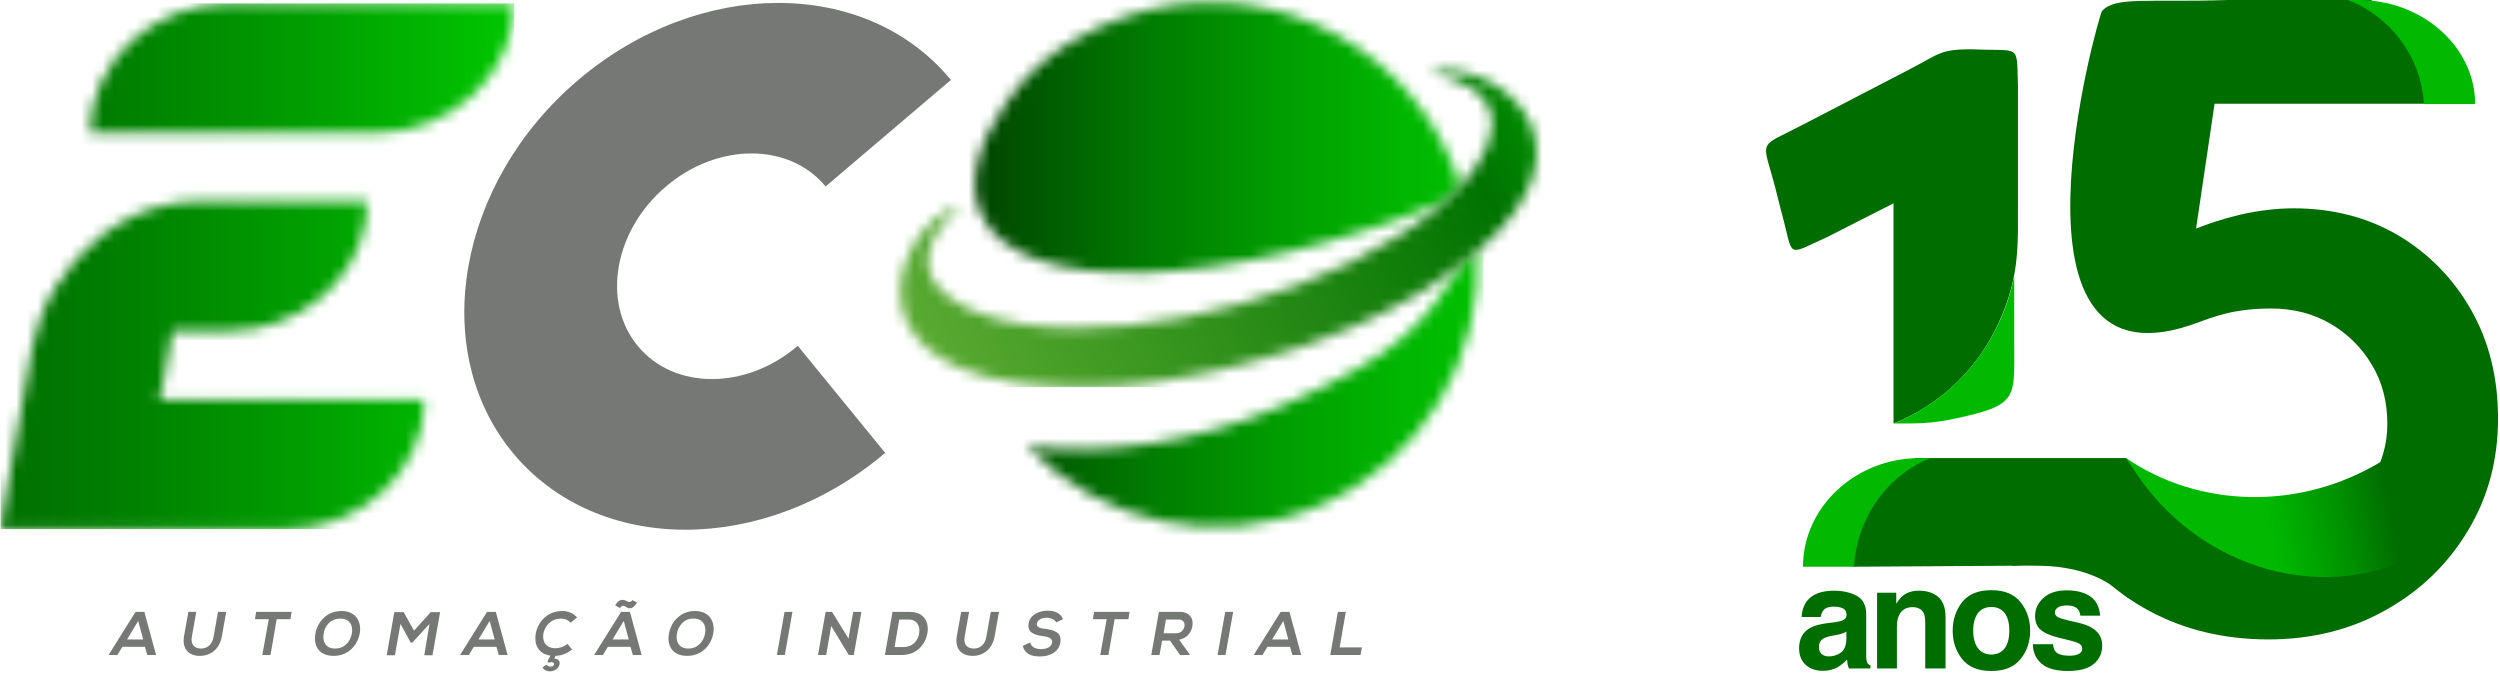 <?xml version="1.0" encoding="UTF-8"?>
<svg xmlns="http://www.w3.org/2000/svg" width="231" height="63" viewBox="0 0 231 63" fill="none">
  <mask id="mask0_246_323" style="mask-type:luminance" maskUnits="userSpaceOnUse" x="90" y="0" width="47" height="49">
    <path d="M134.626 16.306C134.464 15.845 134.274 15.357 134.084 14.896C129.069 3.185 115.867 -2.562 104.02 1.531C101.065 2.562 96.456 4.486 93.013 9.42C90.329 13.243 89.381 16.821 90.6 19.695C93.962 27.584 113.508 26.798 133.623 18.556C134.084 18.122 134.545 17.689 134.952 17.255L134.626 16.306ZM135.25 24.195C131.509 29.888 129.665 32.653 118.415 37.506C110.906 40.759 102.068 42.223 94.857 41.193C101.634 48.295 112.342 50.817 121.885 46.723C131.482 42.602 137.039 33.033 136.497 23.165C136.47 23.192 136.416 23.219 136.389 23.273C136.036 23.599 135.63 23.897 135.25 24.195Z" fill="white"></path>
  </mask>
  <g mask="url(#mask0_246_323)">
    <path d="M137.066 -2.589H89.38V50.817H137.066V-2.589Z" fill="url(#paint0_linear_246_323)"></path>
  </g>
  <path d="M81.79 41.843C76.206 46.588 69.564 48.946 63.328 48.946C57.093 48.946 51.265 46.56 47.361 41.816C39.553 32.328 42.264 16.875 53.433 7.387C64.603 -2.101 80.055 -2.101 87.863 7.387L76.287 17.228C72.925 13.162 66.311 13.162 61.539 17.228C56.741 21.294 55.575 27.909 58.937 31.976C62.298 36.042 68.913 36.042 73.684 31.976L73.711 31.948L81.79 41.843Z" fill="#757875"></path>
  <mask id="mask1_246_323" style="mask-type:luminance" maskUnits="userSpaceOnUse" x="0" y="0" width="48" height="49">
    <path d="M35.703 0.312H32.938H21.227C14.124 0.312 8.296 5.733 8.296 12.294H24.019H26.54H34.592C41.695 12.294 47.523 6.872 47.523 0.312H35.703ZM24.67 36.91H14.72C14.883 36.34 15.019 35.771 15.127 35.202L15.317 34.063L15.94 30.593H21.01L23.64 30.349C29.495 29.21 33.941 24.358 33.941 18.61H25.673H19.356H18.272C18.191 18.61 18.109 18.61 18.028 18.61C16.835 18.61 15.642 18.8 14.476 19.153C14.395 19.18 14.314 19.207 14.232 19.234C13.961 19.315 13.69 19.424 13.392 19.505C13.229 19.559 13.04 19.641 12.877 19.722C12.66 19.803 12.47 19.912 12.254 19.993C12.145 20.047 12.037 20.102 11.928 20.156C8.268 22.026 5.178 25.442 3.687 29.509L2.928 32.301L0.949 43.497L0.651 45.178C0.407 46.371 0.244 47.645 0 48.919H15.724H18.245H26.296C33.399 48.919 39.228 43.497 39.228 36.937H27.408H24.67V36.91Z" fill="white"></path>
  </mask>
  <g mask="url(#mask1_246_323)">
    <path d="M47.523 0.312H0.054V48.892H47.523V0.312Z" fill="url(#paint1_linear_246_323)"></path>
  </g>
  <path d="M124.352 56.537L123.783 59.817H125.843L125.707 60.522H122.915L123.62 56.537H124.352ZM118.578 57.377L117.547 59.085H119.038L118.578 57.377ZM119.201 59.763H117.114L116.653 60.522H115.84L118.334 56.537H119.147L120.231 60.522H119.418L119.201 59.763ZM112.505 60.522L113.21 56.537H113.942L113.237 60.522H112.505ZM107.734 57.242L107.517 58.516H108.655C109.143 58.516 109.387 58.191 109.442 57.865C109.496 57.54 109.333 57.242 108.872 57.242H107.734ZM109.93 60.522H109.035L108.113 59.194H107.381L107.137 60.522H106.378L107.083 56.537C107.707 56.537 108.357 56.537 108.981 56.537C109.93 56.537 110.309 57.16 110.174 57.865C110.065 58.407 109.74 58.95 108.954 59.112L109.93 60.468V60.522ZM102.258 57.215H100.983L101.092 56.537C102.23 56.537 103.206 56.537 104.372 56.537L104.264 57.215H102.99L102.42 60.522H101.661L102.258 57.215ZM97.595 57.513C97.486 57.296 97.161 57.079 96.727 57.079C96.158 57.079 95.86 57.323 95.805 57.621C95.751 57.974 96.131 58.055 96.592 58.109C97.405 58.218 98.137 58.434 97.974 59.383C97.812 60.278 96.971 60.657 96.077 60.657C95.263 60.657 94.694 60.413 94.504 59.681L95.182 59.356C95.29 59.79 95.697 59.98 96.185 59.98C96.646 59.98 97.134 59.817 97.215 59.383C97.269 59.004 96.917 58.841 96.402 58.787C95.616 58.678 94.884 58.462 95.046 57.594C95.182 56.781 96.049 56.428 96.781 56.428C97.405 56.428 98.001 56.618 98.218 57.215L97.595 57.513ZM92.308 56.537L91.902 58.814C91.685 59.98 90.872 60.603 89.868 60.603C88.92 60.603 88.215 60.034 88.405 58.814L88.811 56.537H89.543L89.137 58.814C89.001 59.519 89.353 59.925 89.977 59.925C90.6 59.925 91.034 59.519 91.143 58.814L91.549 56.537H92.308ZM82.657 59.79H83.471C84.365 59.79 84.853 59.139 84.935 58.489C85.016 57.865 84.772 57.242 83.904 57.242H83.091L82.657 59.79ZM85.694 58.489C85.531 59.492 84.745 60.522 83.335 60.522C82.847 60.522 82.251 60.522 81.763 60.522L82.468 56.537C82.956 56.537 83.552 56.537 84.04 56.537C85.422 56.537 85.856 57.513 85.694 58.489ZM78.835 56.537H79.594L78.889 60.522H78.428L76.802 57.838L76.341 60.522H75.582L76.287 56.537H76.883L78.401 59.004L78.835 56.537ZM71.786 60.522L72.491 56.537H73.223L72.518 60.522H71.786ZM62.542 58.57C62.434 59.221 62.678 59.925 63.599 59.925C64.521 59.925 65.009 59.221 65.145 58.57C65.28 57.892 65.036 57.16 64.087 57.16C63.166 57.133 62.651 57.892 62.542 58.57ZM65.904 58.543C65.714 59.573 64.901 60.603 63.491 60.603C62.081 60.603 61.62 59.6 61.81 58.543C62 57.486 62.84 56.456 64.223 56.456C65.605 56.456 66.093 57.513 65.904 58.543ZM57.635 57.377L56.605 59.085H58.096L57.635 57.377ZM56.849 55.94C57.039 55.588 57.31 55.344 57.689 55.452C57.961 55.507 58.177 55.832 58.421 55.452L58.855 55.669C58.611 56.13 58.286 56.266 58.042 56.184C57.771 56.103 57.581 55.751 57.283 56.184L56.849 55.94ZM58.259 59.763H56.171L55.71 60.522H54.897L57.391 56.537H58.205L59.289 60.522H58.476L58.259 59.763ZM50.505 61.416C50.641 61.633 51.075 61.66 51.183 61.444C51.292 61.227 50.966 61.091 50.722 61.254L50.587 61.118L50.858 60.576C49.692 60.413 49.34 59.492 49.502 58.543C49.692 57.513 50.532 56.456 51.969 56.456C52.511 56.456 52.972 56.672 53.325 57.052L52.728 57.54C52.511 57.296 52.186 57.16 51.834 57.16C50.885 57.16 50.343 57.865 50.207 58.543C50.099 59.194 50.37 59.898 51.346 59.898C51.698 59.898 52.105 59.763 52.43 59.492L52.864 60.007C52.403 60.386 51.888 60.576 51.346 60.603L51.21 60.847C51.725 60.874 51.779 61.227 51.671 61.498C51.4 62.148 50.397 62.203 50.126 61.66L50.505 61.416ZM45.246 57.377L44.216 59.085H45.707L45.246 57.377ZM45.87 59.763H43.782L43.321 60.522H42.508L45.002 56.537H45.815L46.9 60.522H46.087L45.87 59.763ZM39.689 57.648L38.089 59.383H37.954L37.005 57.648L36.49 60.549H35.731L36.435 56.564H37.303L38.252 58.272L39.797 56.564H40.665L39.96 60.549H39.201L39.689 57.648ZM29.902 58.57C29.794 59.221 30.038 59.925 30.959 59.925C31.908 59.925 32.369 59.221 32.505 58.57C32.64 57.892 32.396 57.16 31.447 57.16C30.498 57.16 29.983 57.892 29.902 58.57ZM33.237 58.543C33.047 59.573 32.233 60.603 30.824 60.603C29.414 60.603 28.953 59.6 29.143 58.543C29.333 57.486 30.173 56.456 31.556 56.456C32.938 56.456 33.426 57.513 33.237 58.543ZM24.833 57.215H23.558L23.667 56.537C24.805 56.537 25.781 56.537 26.947 56.537L26.839 57.215H25.565L24.995 60.522H24.236L24.833 57.215ZM20.902 56.537L20.495 58.814C20.278 59.98 19.465 60.603 18.462 60.603C17.513 60.603 16.808 60.034 16.998 58.814L17.405 56.537H18.137L17.73 58.814C17.594 59.519 17.947 59.925 18.57 59.925C19.194 59.925 19.628 59.519 19.736 58.814L20.143 56.537H20.902ZM12.769 57.377L11.739 59.085H13.23L12.769 57.377ZM13.392 59.763H11.305L10.844 60.522H10.031L12.525 56.537H13.338L14.422 60.522H13.609L13.392 59.763Z" fill="#757875"></path>
  <mask id="mask2_246_323" style="mask-type:luminance" maskUnits="userSpaceOnUse" x="83" y="6" width="59" height="30">
    <path d="M132.105 6.736C141.024 8.444 138.232 14.68 132.918 19.126C128.337 22.948 121.695 26.093 114.728 28.045C107.788 30.024 100.468 30.837 94.558 29.969C87.672 28.966 82.034 25.117 88.757 18.99C83.362 20.4 77.669 32.924 93.772 35.337C95.507 35.581 97.269 35.717 99.086 35.744C99.709 35.744 100.333 35.744 100.956 35.744C101.092 35.744 101.254 35.744 101.39 35.717C101.986 35.69 102.556 35.662 103.152 35.635C103.206 35.635 103.233 35.635 103.288 35.635C103.911 35.581 104.562 35.527 105.185 35.473C105.348 35.446 105.484 35.446 105.646 35.418C106.243 35.337 106.866 35.283 107.49 35.175C107.517 35.175 107.544 35.174 107.598 35.147C108.249 35.039 108.872 34.931 109.523 34.822C109.686 34.795 109.821 34.768 109.984 34.741C110.607 34.632 111.231 34.497 111.854 34.361C111.881 34.361 111.881 34.361 111.909 34.361C112.559 34.226 113.183 34.063 113.833 33.9C113.996 33.873 114.131 33.819 114.294 33.792C114.918 33.629 115.568 33.467 116.192 33.277C116.815 33.114 117.439 32.924 118.062 32.735C118.225 32.68 118.361 32.653 118.523 32.599C119.147 32.409 119.77 32.192 120.367 32.003C120.99 31.786 121.587 31.569 122.183 31.325C122.319 31.271 122.481 31.216 122.617 31.162C123.213 30.945 123.81 30.701 124.379 30.457H124.406C125.002 30.213 125.572 29.942 126.168 29.671C126.304 29.617 126.439 29.536 126.602 29.481C127.171 29.21 127.713 28.939 128.256 28.668C128.283 28.668 128.283 28.641 128.31 28.641C128.879 28.343 129.421 28.045 129.964 27.746C130.099 27.665 130.235 27.584 130.37 27.53C130.885 27.231 131.4 26.933 131.888 26.608C133.488 25.605 134.979 24.52 136.361 23.355C148.859 12.809 137.446 5.137 132.105 6.736Z" fill="white"></path>
  </mask>
  <g mask="url(#mask2_246_323)">
    <path d="M148.859 5.137H77.697V35.771H148.859V5.137Z" fill="url(#paint2_linear_246_323)"></path>
  </g>
  <g clip-path="url(#clip0_246_323)">
    <path d="M171.155 52.367L170.982 47.786L176.997 42.327H188.526H196.436L197.407 44.209L198.457 46.233L201.605 52.367L187.069 52.242L185.926 52.273L171.155 52.367Z" fill="#006D00"></path>
    <path d="M174.961 39.127V12.833L178.25 17.116L168.836 21.901C164.873 23.689 165.798 23.878 164.576 19.485L164.075 17.508C162.853 12.723 162.258 13.774 166.565 11.531L176.606 6.322C179.19 4.973 179.284 4.55 182.182 4.55C186.74 4.785 186.333 3.906 186.458 7.923V18.998C186.458 22.152 186.552 24.411 185.581 27.517C185.236 28.584 184.814 29.604 184.312 30.592C182.339 34.404 179.128 37.479 174.961 39.127Z" fill="#006D00"></path>
    <path d="M209.609 59.082C205.552 59.082 201.887 58.219 198.613 56.462C195.34 54.705 192.63 52.163 190.468 48.838L196.452 42.343C198.895 45.057 201.088 46.939 203.031 47.959C204.973 48.994 207.103 49.496 209.437 49.496C211.552 49.496 213.431 49.041 215.092 48.132C216.752 47.206 218.083 45.967 219.086 44.382C220.088 42.798 220.59 41.056 220.59 39.174C220.59 37.118 220.12 35.299 219.164 33.714C218.224 32.13 216.956 30.859 215.342 29.918C213.729 28.976 211.896 28.506 209.844 28.506C208.748 28.506 207.683 28.584 206.696 28.757C205.693 28.913 204.534 29.259 203.234 29.745C183.717 37.244 193.93 1.349 194.227 1.02C195.465 -0.361 198.457 0.251 205.881 0H219.086L225.633 5.632L225.994 9.586H208.168H202.608L205.02 6.919L204.143 12.849L202.279 25.415L199.209 23.25C199.929 22.591 200.994 21.948 202.404 21.336C203.814 20.724 205.364 20.222 207.025 19.83C208.685 19.453 210.33 19.25 211.928 19.25C215.53 19.25 218.757 20.081 221.592 21.744C224.412 23.423 226.667 25.713 228.328 28.631C229.988 31.549 230.818 34.891 230.818 38.672C230.818 42.499 229.894 45.967 228.03 49.041C226.182 52.132 223.644 54.58 220.417 56.384C217.206 58.188 213.604 59.082 209.609 59.082Z" fill="#006D00"></path>
    <path d="M178.376 42.327H177.373C171.437 42.327 166.596 46.861 166.596 52.367H171.311C171.578 47.771 174.46 43.864 178.376 42.327Z" fill="#00B900"></path>
    <path d="M216.909 0H217.927C223.848 0 228.704 4.346 228.704 9.617H223.973C223.707 5.208 220.84 1.475 216.909 0Z" fill="#00B900"></path>
    <path fill-rule="evenodd" clip-rule="evenodd" d="M196.42 42.311L197.517 43.927C203.955 53.34 216.376 56.148 225.054 50.202L219.932 42.703C212.382 47.237 203.109 46.892 196.42 42.311Z" fill="url(#paint3_linear_246_323)"></path>
    <path d="M174.961 39.127H176.606C177.921 39.127 179.222 38.985 180.459 38.719C186.568 37.432 186.114 36.867 186.114 31.612V25.509C184.861 31.784 180.569 36.93 174.961 39.127Z" fill="#00B900"></path>
    <path fill-rule="evenodd" clip-rule="evenodd" d="M191.001 47.175C189.356 48.759 187.57 50.689 185.926 52.273C191.063 52.054 194.024 52.869 196.608 55.254L199.835 49.528L191.001 47.175Z" fill="#006D00"></path>
    <path d="M170.606 58.36C170.497 58.423 170.371 58.486 170.246 58.533C170.137 58.58 169.964 58.611 169.761 58.658L169.338 58.737C168.946 58.8 168.68 58.894 168.507 58.988C168.21 59.16 168.069 59.411 168.069 59.772C168.069 60.086 168.163 60.306 168.335 60.447C168.507 60.588 168.727 60.651 168.977 60.651C169.385 60.651 169.745 60.541 170.09 60.306C170.418 60.07 170.591 59.647 170.606 59.035V58.36ZM169.494 57.498C169.823 57.45 170.074 57.403 170.215 57.341C170.481 57.231 170.622 57.058 170.622 56.823C170.622 56.525 170.512 56.337 170.309 56.227C170.105 56.117 169.808 56.054 169.416 56.054C168.977 56.054 168.68 56.164 168.492 56.384C168.367 56.541 168.273 56.744 168.226 57.011H166.471C166.503 56.399 166.675 55.897 166.988 55.505C167.474 54.893 168.304 54.579 169.479 54.579C170.262 54.579 170.935 54.736 171.531 55.034C172.126 55.348 172.439 55.913 172.439 56.76V59.976C172.439 60.196 172.439 60.478 172.439 60.792C172.455 61.027 172.502 61.184 172.549 61.278C172.611 61.357 172.705 61.435 172.831 61.482V61.765H170.841C170.779 61.623 170.747 61.498 170.716 61.373C170.7 61.247 170.685 61.106 170.669 60.949C170.418 61.216 170.121 61.451 169.792 61.655C169.385 61.874 168.946 61.984 168.445 61.984C167.803 61.984 167.286 61.812 166.863 61.451C166.456 61.074 166.236 60.572 166.236 59.898C166.236 59.035 166.581 58.407 167.239 58.031C167.615 57.811 168.147 57.67 168.868 57.576L169.494 57.498ZM177.311 54.579C178.031 54.579 178.626 54.768 179.081 55.144C179.535 55.536 179.77 56.164 179.77 57.042V61.765H177.89V57.498C177.89 57.137 177.843 56.854 177.749 56.65C177.561 56.289 177.217 56.101 176.715 56.101C176.104 56.101 175.682 56.368 175.447 56.901C175.321 57.184 175.274 57.529 175.274 57.968V61.765H173.442V54.768H175.212V55.787C175.447 55.427 175.666 55.16 175.885 55.003C176.261 54.721 176.731 54.579 177.311 54.579ZM183.999 60.478C184.532 60.478 184.939 60.274 185.236 59.898C185.518 59.521 185.659 58.972 185.659 58.266C185.659 57.576 185.518 57.027 185.236 56.65C184.939 56.274 184.532 56.086 183.999 56.086C183.466 56.086 183.059 56.274 182.762 56.65C182.48 57.027 182.323 57.576 182.323 58.266C182.323 58.972 182.48 59.521 182.762 59.898C183.059 60.274 183.466 60.478 183.999 60.478ZM187.586 58.266C187.586 59.302 187.288 60.18 186.693 60.902C186.098 61.639 185.205 62 183.999 62C182.793 62 181.9 61.639 181.305 60.902C180.725 60.18 180.428 59.302 180.428 58.266C180.428 57.262 180.725 56.384 181.305 55.631C181.9 54.893 182.793 54.532 183.999 54.532C185.205 54.532 186.098 54.893 186.693 55.631C187.288 56.384 187.586 57.262 187.586 58.266ZM189.701 59.521C189.732 59.851 189.81 60.086 189.951 60.227C190.171 60.462 190.593 60.588 191.204 60.588C191.565 60.588 191.862 60.541 192.066 60.431C192.285 60.321 192.395 60.164 192.395 59.945C192.395 59.741 192.301 59.584 192.129 59.474C191.972 59.364 191.33 59.176 190.218 58.925C189.419 58.721 188.855 58.47 188.542 58.172C188.213 57.89 188.04 57.466 188.04 56.917C188.04 56.274 188.307 55.709 188.808 55.254C189.325 54.783 190.03 54.548 190.954 54.548C191.831 54.548 192.551 54.721 193.1 55.081C193.648 55.427 193.977 56.023 194.055 56.886H192.223C192.191 56.65 192.129 56.462 192.019 56.321C191.815 56.07 191.471 55.944 190.985 55.944C190.593 55.944 190.312 56.007 190.139 56.133C189.967 56.258 189.873 56.399 189.873 56.572C189.873 56.791 189.967 56.933 190.155 57.027C190.327 57.137 190.969 57.309 192.066 57.544C192.786 57.717 193.335 57.968 193.711 58.329C194.071 58.674 194.243 59.113 194.243 59.647C194.243 60.337 193.993 60.902 193.476 61.341C192.959 61.78 192.16 62 191.079 62C189.967 62 189.152 61.765 188.62 61.31C188.103 60.839 187.837 60.243 187.837 59.521H189.701Z" fill="#006D00"></path>
  </g>
  <defs>
    <linearGradient id="paint0_linear_246_323" x1="90.069" y1="24.126" x2="136.548" y2="24.126" gradientUnits="userSpaceOnUse">
      <stop stop-color="#004500"></stop>
      <stop offset="0.026" stop-color="#004900"></stop>
      <stop offset="0.347" stop-color="#007C00"></stop>
      <stop offset="0.628" stop-color="#00A000"></stop>
      <stop offset="0.855" stop-color="#00B700"></stop>
      <stop offset="1" stop-color="#00BF00"></stop>
    </linearGradient>
    <linearGradient id="paint1_linear_246_323" x1="0.043" y1="24.61" x2="47.515" y2="24.61" gradientUnits="userSpaceOnUse">
      <stop stop-color="#007000"></stop>
      <stop offset="0.219" stop-color="#007E00"></stop>
      <stop offset="0.626" stop-color="#00A100"></stop>
      <stop offset="1" stop-color="#00C700"></stop>
    </linearGradient>
    <linearGradient id="paint2_linear_246_323" x1="69.188" y1="43.286" x2="153.74" y2="-0.539" gradientUnits="userSpaceOnUse">
      <stop stop-color="#7ABE43"></stop>
      <stop offset="0.76" stop-color="#007300"></stop>
      <stop offset="1" stop-color="#00C800"></stop>
    </linearGradient>
    <linearGradient id="paint3_linear_246_323" x1="209.578" y1="48.037" x2="220.701" y2="45.895" gradientUnits="userSpaceOnUse">
      <stop stop-color="#00B900"></stop>
      <stop offset="0.569" stop-color="#009300"></stop>
      <stop offset="1" stop-color="#006D00"></stop>
    </linearGradient>
    <clipPath id="clip0_246_323">
      <rect width="68" height="62" fill="white" transform="translate(163)"></rect>
    </clipPath>
  </defs>
</svg>
